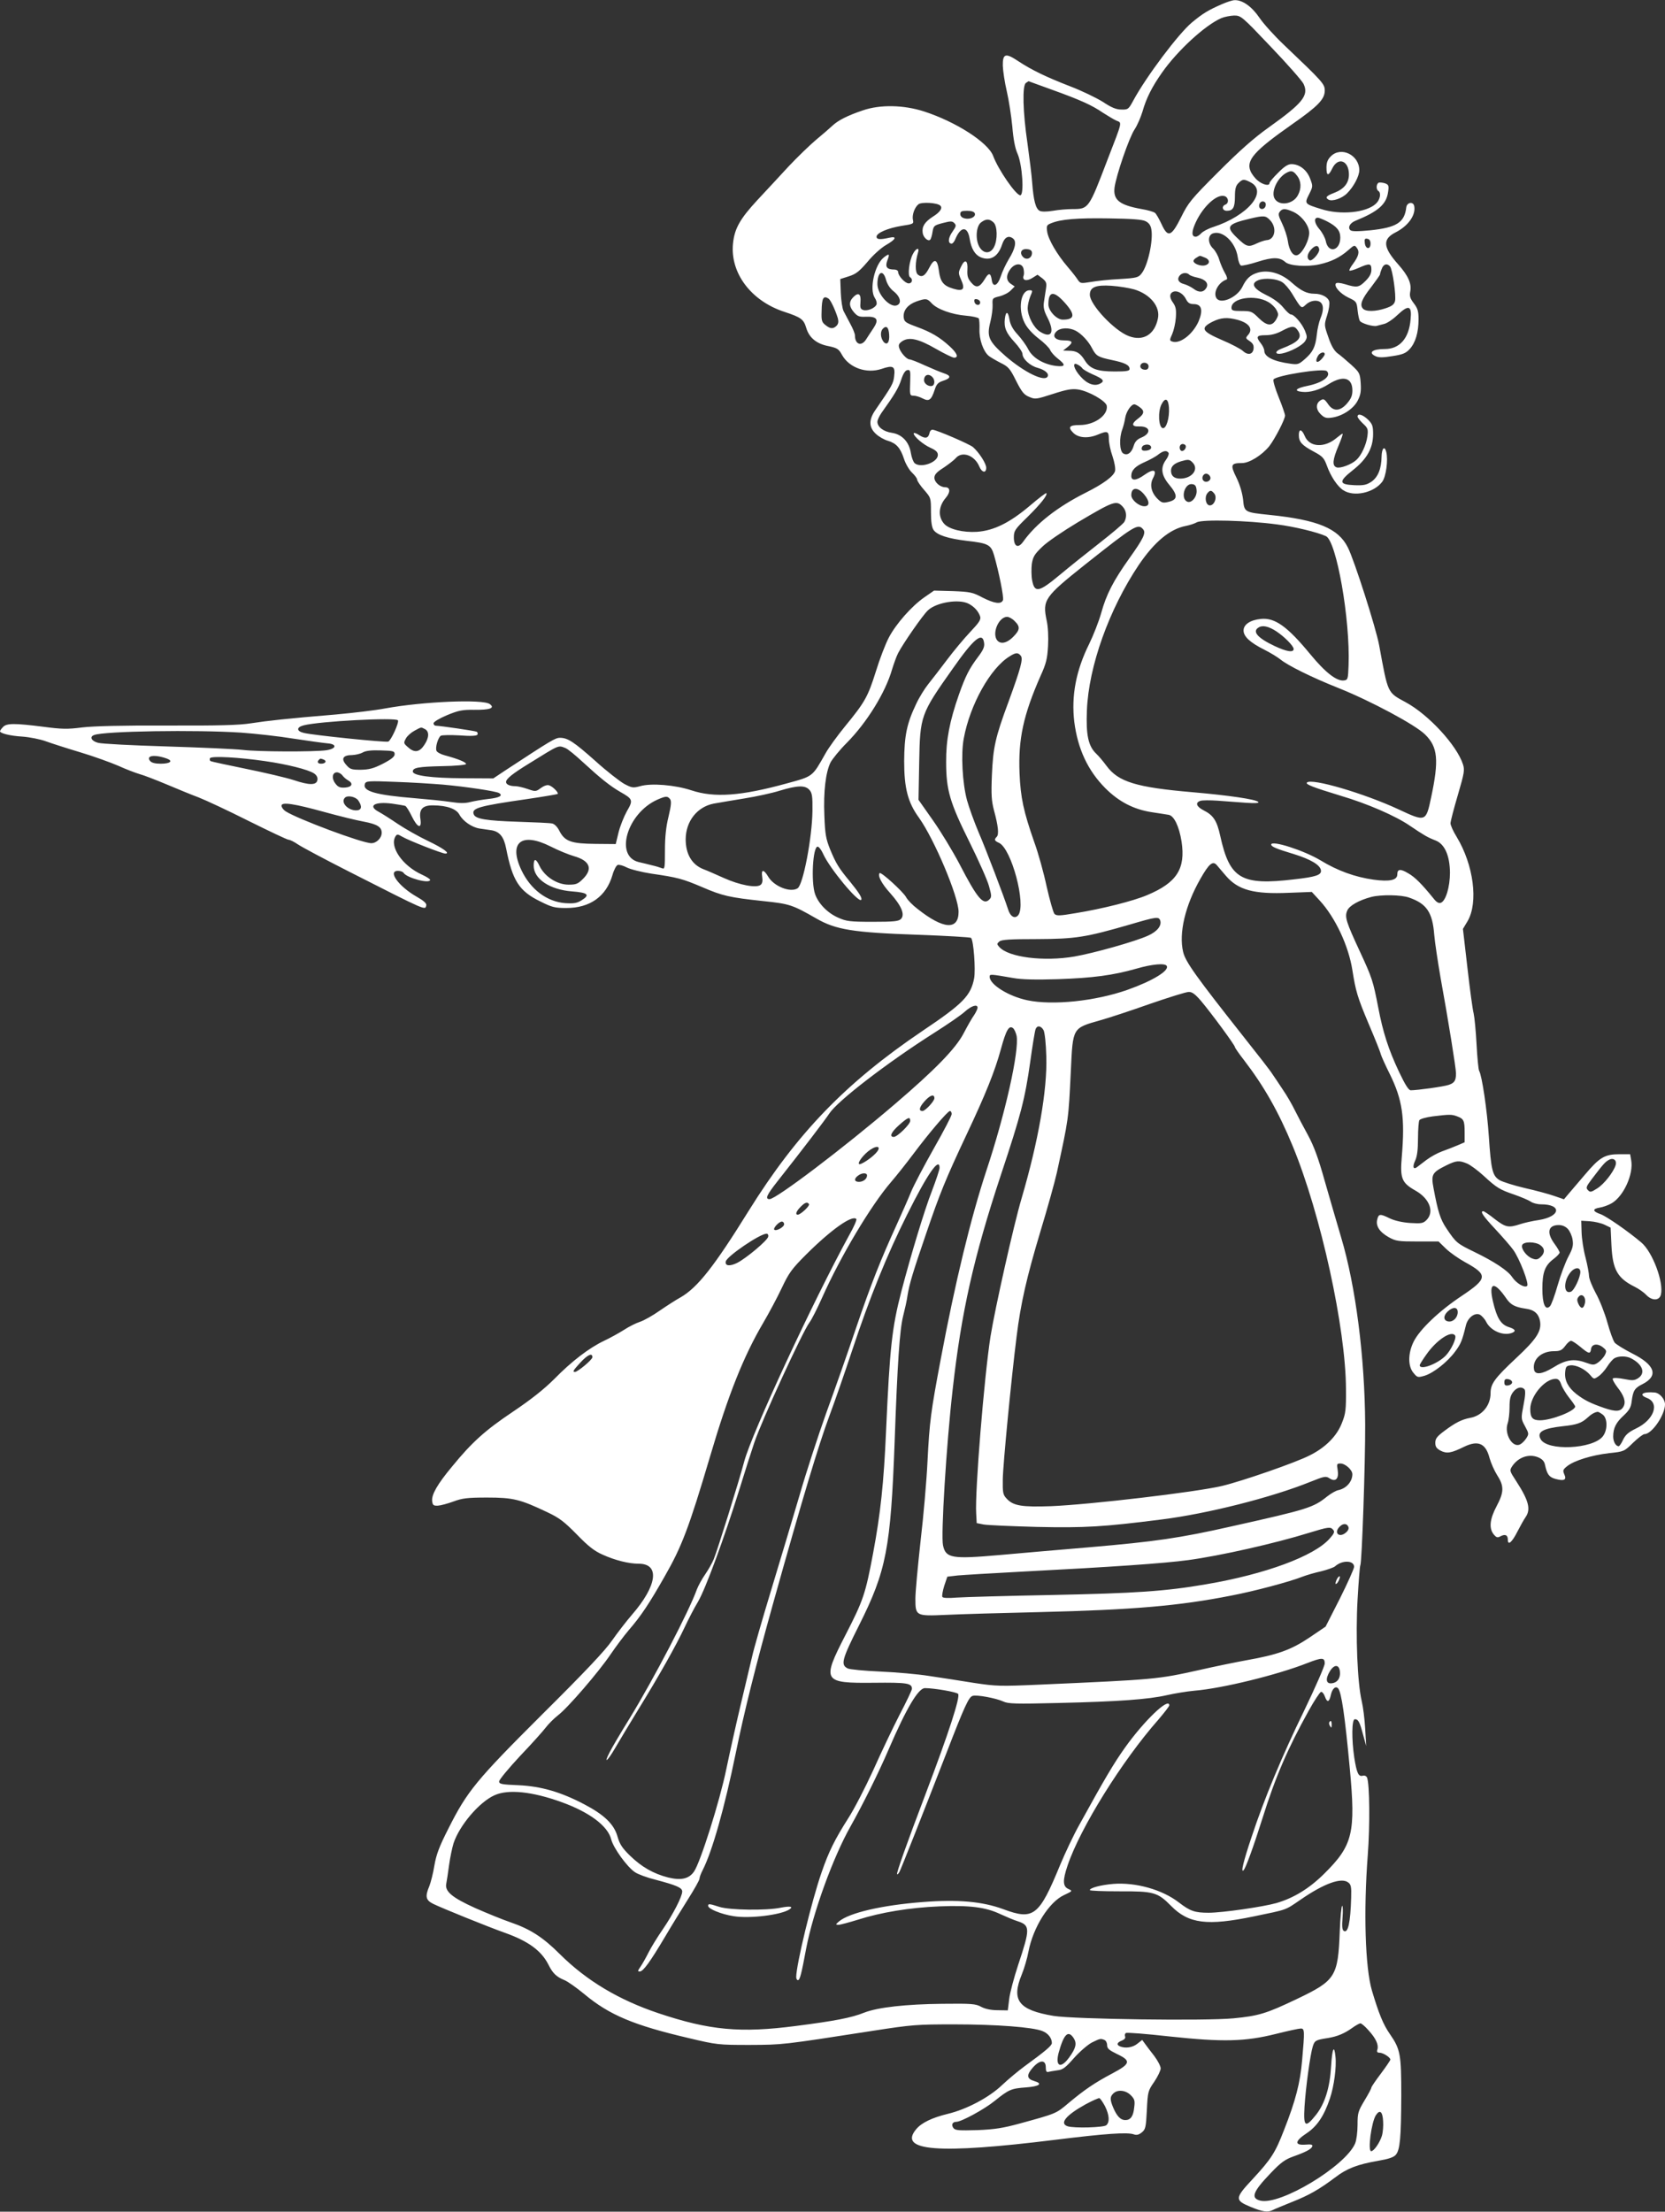 <?xml version="1.0" standalone="no"?>
<!DOCTYPE svg PUBLIC "-//W3C//DTD SVG 20010904//EN"
 "http://www.w3.org/TR/2001/REC-SVG-20010904/DTD/svg10.dtd">
<svg version="1.0" xmlns="http://www.w3.org/2000/svg"
 width="964pt" height="1280pt" viewBox="0 0 964 1280"
 preserveAspectRatio="xMidYMid meet">
<rect x="0" y="0" width="964" height="1280" fill="#333333" stroke="none"/>
<g transform="translate(0,1280) scale(0.1,-0.1)"
fill="#ffffff" stroke="none">
<path d="M7075 12776 c-80 -35 -110 -53 -174 -106 -77 -64 -263 -311 -339
-451 -28 -52 -31 -54 -70 -53 -30 0 -58 12 -106 44 -37 23 -121 64 -189 90
-137 53 -225 95 -303 147 -72 48 -89 43 -88 -27 1 -30 11 -97 23 -148 12 -51
26 -143 32 -204 6 -74 16 -126 30 -157 28 -62 40 -241 16 -241 -25 0 -128 149
-157 228 -30 78 -215 197 -400 257 -118 38 -254 41 -355 6 -89 -30 -143 -58
-175 -88 -14 -13 -56 -50 -95 -82 -38 -32 -110 -102 -160 -155 -49 -54 -131
-141 -180 -194 -100 -108 -132 -164 -141 -250 -18 -171 104 -334 298 -397 97
-32 111 -43 126 -93 17 -57 60 -92 128 -105 51 -11 60 -16 79 -51 42 -75 142
-110 229 -81 67 23 80 15 73 -41 -4 -43 -13 -58 -106 -193 -42 -59 -42 -103 0
-142 17 -16 48 -34 70 -40 49 -15 72 -41 93 -105 9 -28 30 -64 46 -79 17 -16
30 -34 30 -41 0 -7 18 -34 40 -59 40 -46 40 -47 40 -128 0 -57 5 -89 15 -104
21 -30 84 -50 192 -63 124 -14 140 -22 158 -82 28 -97 58 -245 52 -261 -10
-26 -50 -20 -119 15 -56 30 -71 33 -170 37 l-110 3 -55 -38 c-74 -51 -165
-154 -207 -234 -19 -36 -53 -124 -75 -196 -46 -146 -63 -177 -178 -317 -44
-54 -96 -125 -114 -158 -77 -136 -70 -131 -224 -173 -265 -73 -419 -84 -552
-40 -94 31 -232 43 -297 24 -41 -11 -48 -10 -93 14 -26 15 -101 73 -165 131
-126 112 -161 135 -206 135 -27 0 -50 -14 -317 -189 l-69 -46 -176 1 c-182 1
-290 15 -290 39 0 22 31 28 170 31 76 1 136 7 138 12 3 10 -46 30 -124 51 -23
6 -44 18 -47 26 -8 19 9 76 25 87 7 4 56 5 109 2 64 -5 98 -3 103 4 3 6 2 13
-4 17 -9 5 -206 34 -237 35 -7 0 -13 6 -13 14 0 8 33 28 78 47 66 27 88 32
157 31 92 -1 122 10 91 33 -39 30 -388 15 -606 -25 -58 -11 -186 -26 -285 -35
-288 -24 -394 -36 -492 -51 -69 -11 -186 -14 -485 -13 -257 1 -427 -3 -493
-11 -85 -11 -119 -10 -225 4 -166 21 -213 21 -233 -2 -10 -10 -17 -21 -17 -24
0 -12 59 -27 130 -31 41 -3 102 -15 135 -27 33 -12 123 -41 200 -64 77 -23
176 -59 220 -78 44 -20 99 -41 123 -48 23 -6 93 -33 155 -59 62 -26 146 -61
187 -76 41 -16 172 -77 291 -137 119 -59 222 -108 230 -108 8 0 32 -12 54 -27
22 -15 155 -86 295 -157 459 -233 441 -225 448 -195 2 11 -16 27 -55 49 -104
59 -171 150 -109 150 14 0 28 -5 32 -11 18 -30 154 -66 154 -41 0 5 -21 18
-47 30 -113 51 -190 163 -153 222 8 13 13 13 38 -2 37 -22 231 -98 250 -98 31
0 -12 31 -102 74 -50 24 -127 67 -172 97 -44 30 -95 62 -112 71 -65 35 -22 60
78 47 36 -5 70 -11 76 -13 6 -2 23 -29 38 -60 33 -68 59 -76 50 -16 -9 57 13
80 75 79 79 -1 133 -20 151 -54 21 -38 72 -73 116 -80 19 -3 50 -7 69 -10 48
-8 72 -38 85 -104 37 -188 75 -248 198 -308 68 -34 84 -38 151 -38 137 0 231
67 267 191 8 29 22 55 30 58 8 3 31 -3 52 -14 21 -11 85 -27 142 -36 153 -22
182 -30 295 -78 118 -51 158 -60 354 -81 152 -16 168 -21 306 -100 114 -66
213 -82 590 -95 165 -6 303 -14 307 -18 15 -15 27 -183 18 -234 -20 -101 -63
-146 -300 -305 -444 -300 -725 -591 -1005 -1040 -201 -324 -296 -444 -394
-501 -26 -14 -80 -49 -121 -77 -41 -29 -93 -58 -115 -65 -22 -7 -64 -28 -93
-47 -30 -19 -81 -47 -115 -63 -86 -41 -187 -118 -287 -220 -59 -59 -133 -118
-240 -190 -161 -108 -237 -176 -353 -318 -85 -102 -119 -162 -115 -199 3 -24
7 -28 33 -27 17 1 57 12 90 24 51 19 80 23 195 23 151 0 191 -10 349 -85 70
-33 98 -55 170 -128 67 -69 101 -96 151 -118 71 -32 150 -52 208 -52 124 0
107 -127 -39 -295 -33 -38 -85 -106 -116 -150 -38 -56 -161 -186 -402 -425
-385 -384 -436 -446 -546 -665 -52 -102 -69 -148 -80 -211 -7 -45 -21 -98 -29
-119 -26 -61 -21 -82 21 -103 48 -24 320 -134 416 -168 135 -48 211 -103 252
-184 26 -52 47 -71 93 -90 18 -7 69 -43 114 -80 146 -122 287 -181 608 -256
160 -38 170 -39 350 -39 194 1 187 0 715 82 225 35 254 37 470 37 241 0 457
-16 511 -39 33 -13 54 -41 54 -69 0 -15 -34 -44 -160 -136 -34 -25 -92 -73
-128 -107 -75 -72 -206 -141 -315 -167 -90 -22 -151 -51 -182 -88 -108 -128
127 -146 805 -62 291 36 419 45 456 31 15 -5 28 -2 45 12 21 17 24 29 29 129
5 107 7 112 43 164 20 30 37 65 37 77 0 13 -17 45 -37 72 -21 27 -45 58 -54
71 l-16 22 -28 -22 c-27 -22 -68 -28 -99 -16 -23 9 -20 23 9 34 15 6 23 15 19
24 -3 8 -1 17 5 20 5 4 119 -5 253 -20 309 -33 436 -30 616 15 68 17 132 31
143 31 23 0 23 -13 8 -183 -11 -131 -38 -235 -105 -405 -51 -132 -74 -167
-183 -285 -102 -109 -103 -121 -11 -159 70 -29 100 -33 128 -19 9 5 60 26 112
47 99 39 158 73 250 142 67 52 131 76 247 96 64 11 93 21 105 36 24 29 30 100
31 342 0 239 -5 268 -66 356 -39 56 -64 118 -104 252 -39 133 -49 457 -24 784
13 168 11 409 -4 448 -4 9 -14 14 -25 11 -25 -7 -35 16 -49 104 -16 107 -15
223 3 223 20 0 28 -14 48 -90 l18 -65 -6 100 c-3 55 -12 127 -20 160 -25 106
-36 378 -24 588 6 105 13 194 16 198 9 15 29 593 28 814 -2 390 -55 802 -139
1083 -25 84 -68 233 -96 330 -36 129 -62 199 -96 262 -26 47 -60 112 -76 144
-16 33 -47 87 -70 120 -22 34 -50 75 -61 91 -10 17 -85 113 -166 215 -275 348
-337 434 -350 491 -26 108 12 269 100 423 50 88 72 106 95 79 8 -10 32 -37 52
-61 71 -83 161 -108 366 -99 l132 5 46 -50 c90 -98 167 -262 189 -403 19 -120
29 -156 94 -310 35 -82 67 -161 70 -175 4 -14 27 -65 52 -115 74 -150 89 -253
70 -480 -11 -126 0 -151 80 -196 81 -46 110 -123 63 -170 -19 -19 -30 -21 -94
-17 -45 3 -89 13 -117 26 -57 28 -66 28 -74 -5 -10 -38 13 -73 66 -103 41 -23
56 -25 167 -25 l122 0 43 -42 c24 -23 73 -57 109 -77 135 -74 133 -95 -18
-196 -131 -87 -243 -194 -278 -264 -34 -68 -34 -144 -1 -182 22 -27 25 -27 64
-16 52 16 132 79 177 140 33 44 41 64 62 151 11 46 53 77 82 62 11 -7 28 -25
36 -42 27 -52 99 -82 149 -63 26 10 19 22 -20 34 -45 15 -68 53 -90 147 -27
114 7 121 78 17 25 -36 50 -49 112 -58 48 -6 74 -29 82 -70 11 -59 -19 -105
-138 -216 -125 -117 -148 -149 -148 -203 0 -71 -49 -131 -119 -143 -47 -9 -84
-27 -148 -75 -43 -32 -53 -45 -53 -69 0 -23 7 -33 31 -46 36 -18 61 -14 136
23 81 39 125 20 147 -65 8 -29 28 -74 45 -101 40 -62 39 -97 -4 -178 -40 -75
-45 -128 -17 -163 16 -19 22 -21 40 -11 27 14 42 7 42 -20 0 -36 24 -15 55 46
17 33 38 71 48 85 31 45 18 96 -54 207 -39 60 -40 62 -24 87 35 52 96 74 150
52 24 -10 36 -23 40 -43 12 -56 24 -72 60 -82 51 -14 67 -6 52 26 -10 23 -8
28 17 48 41 32 140 63 243 75 86 9 87 10 138 60 28 27 58 50 66 50 43 0 119
111 119 173 -1 31 -31 65 -60 68 -68 6 -95 -12 -46 -31 78 -29 43 -128 -63
-178 -43 -21 -60 -36 -74 -65 -9 -20 -21 -37 -25 -37 -17 0 -32 26 -32 56 0
49 16 81 61 122 32 30 42 47 46 82 8 62 17 77 64 100 93 48 71 111 -61 177
-47 24 -92 52 -101 62 -9 11 -28 64 -43 118 -15 54 -45 130 -67 169 -21 39
-39 84 -39 99 0 14 -9 63 -20 106 -12 44 -22 110 -23 147 l-2 67 50 -3 c28 -2
66 -11 85 -20 l35 -17 5 -105 c7 -139 35 -188 136 -238 22 -11 52 -32 65 -46
33 -35 76 -35 85 1 18 71 -48 247 -113 302 -78 66 -201 151 -236 164 -47 16
-49 31 -5 38 19 3 50 14 69 25 70 41 128 170 113 250 l-6 34 -59 0 c-89 0
-117 -17 -205 -121 -44 -51 -88 -103 -99 -116 l-20 -24 -55 19 c-31 11 -108
32 -171 46 -64 15 -130 36 -147 46 -41 25 -49 58 -62 253 -10 151 -40 353 -56
379 -4 6 -11 75 -15 152 -4 78 -12 159 -17 181 -6 22 -22 141 -36 264 l-26
225 27 45 c63 108 35 325 -63 487 -20 32 -36 68 -36 79 0 11 19 84 42 162 38
130 41 146 30 180 -36 110 -198 286 -330 358 -109 59 -103 48 -155 330 -18 99
-144 493 -181 566 -55 111 -174 160 -454 189 -145 15 -146 15 -153 90 -5 39
-19 87 -39 127 -36 73 -32 83 33 83 43 0 116 46 158 98 33 43 91 155 91 177 0
8 -16 55 -36 104 -20 49 -34 96 -31 104 9 23 290 68 309 49 28 -28 -23 -67
-111 -85 -70 -14 -83 -30 -31 -35 44 -5 102 12 153 45 83 52 137 38 137 -37 0
-30 -8 -48 -31 -75 -40 -46 -79 -48 -109 -5 -22 32 -28 34 -46 22 -26 -17 -26
-51 1 -78 22 -22 33 -26 66 -21 60 8 126 51 150 99 17 33 20 54 17 101 -4 57
-7 62 -55 106 -28 25 -64 56 -80 67 -19 15 -36 44 -52 92 -25 71 -25 71 -7
128 10 31 15 66 12 78 -6 26 -44 46 -86 46 -44 0 -78 17 -132 65 -60 54 -134
75 -196 57 -43 -13 -66 -34 -90 -84 -32 -62 -128 -102 -150 -62 -19 33 14 91
59 106 7 2 3 18 -9 38 -11 19 -26 54 -33 77 -6 23 -23 52 -35 64 -32 30 -32
77 -2 88 56 20 131 -50 144 -136 3 -24 12 -47 19 -50 7 -2 51 7 97 22 88 28
128 27 160 -2 25 -22 125 -29 197 -13 68 15 119 40 167 82 35 31 37 31 50 13
17 -23 10 -48 -23 -93 -14 -18 -23 -36 -20 -38 3 -3 27 4 52 15 65 29 75 27
75 -10 0 -22 -10 -41 -34 -65 -38 -38 -50 -40 -118 -19 -30 9 -50 10 -54 4
-11 -18 26 -59 74 -82 45 -21 47 -24 52 -72 3 -28 9 -56 13 -62 9 -15 79 -35
98 -29 8 2 27 7 42 11 16 3 51 26 78 52 65 61 84 55 76 -25 -9 -110 -63 -172
-149 -172 -73 0 -99 -21 -53 -42 18 -8 43 -8 97 1 60 9 78 17 100 41 33 36 51
96 51 172 0 47 -5 63 -27 92 -22 29 -26 42 -21 69 9 45 -12 92 -70 157 -88 99
-92 146 -15 185 73 37 118 100 108 152 -5 28 -42 23 -46 -7 -10 -88 -56 -117
-209 -133 -74 -7 -107 -7 -115 1 -16 16 -2 41 29 54 133 54 181 96 190 169 5
34 3 40 -18 48 -13 4 -30 6 -36 4 -15 -6 -17 -39 -3 -48 18 -11 11 -51 -14
-74 -55 -52 -205 -67 -317 -31 -97 30 -97 31 -70 85 23 46 23 47 6 92 -19 50
-62 83 -108 83 -20 0 -42 -14 -77 -50 -28 -27 -50 -54 -50 -60 0 -18 -38 -10
-68 15 -16 13 -35 38 -42 55 -26 63 22 117 240 270 152 106 190 146 190 196 0
38 -12 51 -236 264 -55 52 -119 123 -142 157 -44 65 -99 104 -144 102 -13 0
-45 -11 -73 -23z m283 -247 c95 -99 180 -196 189 -214 32 -67 -3 -111 -202
-253 -86 -61 -169 -135 -291 -257 -158 -158 -174 -178 -215 -261 -57 -114 -77
-122 -114 -41 -14 30 -31 60 -38 65 -7 6 -41 16 -77 22 -129 23 -166 53 -157
125 10 72 84 288 116 336 16 24 36 71 46 104 21 75 55 143 113 225 90 128 249
274 343 315 19 8 52 14 74 15 40 0 45 -4 213 -181z m-1268 -248 c169 -61 232
-90 295 -133 28 -18 63 -39 78 -46 34 -14 38 3 -51 -227 -108 -283 -109 -285
-202 -285 -30 0 -81 -4 -114 -10 -38 -6 -65 -6 -77 0 -23 13 -35 60 -43 164
-3 44 -16 145 -27 225 -27 183 -31 337 -9 351 8 5 15 10 15 10 1 0 61 -22 135
-49z m1419 -497 c25 -31 27 -74 6 -113 -27 -54 -111 -66 -136 -19 -20 38 15
116 66 146 30 17 42 15 64 -14z m-269 -39 c103 -53 -14 -193 -216 -259 -29 -9
-60 -26 -69 -36 -10 -11 -24 -20 -32 -20 -25 0 -25 29 0 83 43 93 123 166 167
152 23 -7 27 -40 5 -49 -24 -9 -18 -36 8 -36 36 0 47 19 47 82 0 45 5 63 20
78 24 24 32 25 70 5z m87 -139 c-9 -23 -37 -20 -37 3 0 21 20 33 34 20 5 -4 6
-15 3 -23z m-1883 4 c15 -14 -1 -38 -43 -64 -46 -30 -64 -56 -59 -93 3 -27 32
-53 44 -40 4 4 10 24 13 44 6 36 9 39 59 52 46 12 55 12 67 0 13 -13 11 -19
-11 -51 -25 -35 -27 -68 -4 -68 6 0 16 12 22 28 31 73 70 74 82 1 9 -58 31
-94 64 -108 56 -23 101 3 124 74 14 43 38 55 64 34 21 -17 12 -59 -26 -120
-16 -27 -37 -71 -46 -99 -18 -55 -46 -66 -52 -20 -6 42 -18 43 -40 5 -30 -49
-50 -55 -79 -20 -19 22 -24 37 -22 73 4 57 -15 66 -37 18 -16 -33 -16 -37 1
-76 24 -54 12 -68 -45 -51 -58 17 -76 40 -84 105 -9 68 -27 73 -56 16 -24 -47
-43 -58 -66 -39 -16 13 -16 71 1 127 11 33 -12 27 -30 -9 -21 -40 -31 -124
-16 -133 18 -12 13 -36 -8 -36 -21 0 -61 44 -61 66 0 8 -10 14 -22 14 -43 0
-54 15 -41 51 16 41 12 44 -20 19 -53 -42 -85 -184 -52 -234 9 -13 13 -30 10
-38 -8 -21 -53 -40 -77 -32 -16 5 -19 13 -16 46 4 48 -12 58 -41 29 -27 -27
-26 -54 3 -88 21 -24 31 -28 70 -26 64 2 76 -16 44 -65 -14 -20 -32 -49 -42
-64 -27 -45 -66 -33 -66 21 0 10 -12 40 -27 67 -14 27 -32 60 -39 74 -7 14
-14 61 -16 105 l-3 80 50 16 c41 13 60 28 108 84 32 39 79 81 107 97 58 33 66
53 18 42 -53 -12 -73 -10 -73 6 0 22 66 50 146 63 66 10 70 12 65 33 -7 28 9
74 32 92 18 14 109 9 126 -8z m2039 -34 c51 -21 97 -80 97 -124 0 -40 -34
-109 -63 -126 -26 -16 -53 20 -61 81 -4 26 -19 71 -33 100 -21 43 -24 55 -13
68 15 19 31 19 73 1z m-1839 -11 c7 -20 -27 -37 -59 -29 -16 4 -25 13 -25 25
0 15 7 19 39 19 25 0 41 -5 45 -15z m1711 -41 c40 -44 26 -113 -23 -114 -9 -1
-35 -9 -56 -19 -48 -23 -59 -20 -113 32 -68 65 -58 80 72 111 84 20 93 19 120
-10z m-723 -4 c19 -9 30 -23 34 -47 12 -63 -20 -210 -56 -255 -18 -24 -28 -27
-127 -33 -60 -3 -135 -11 -168 -17 -57 -9 -60 -9 -75 13 -8 13 -34 46 -58 74
-62 72 -113 160 -119 204 -5 34 -3 39 23 49 55 23 149 31 334 28 129 -2 193
-6 212 -16z m1049 0 c59 -30 79 -55 79 -95 0 -77 -70 -94 -84 -20 -4 19 -21
51 -38 70 -28 33 -33 65 -8 65 6 0 29 -9 51 -20z m-1929 -7 c23 -20 25 -101 3
-143 -20 -39 -58 -40 -82 -3 -27 41 -23 121 6 145 29 22 49 23 73 1z m2183
-123 c0 -36 -29 -33 -33 3 -3 23 0 28 15 25 12 -2 18 -12 18 -28z m-297 -32
c4 -21 -42 -73 -56 -64 -18 11 -14 37 10 63 24 25 41 26 46 1z m-1663 -22 c0
-30 -31 -44 -51 -24 -24 24 -11 50 23 46 20 -2 28 -9 28 -22z m999 -26 c33
-12 34 -38 2 -46 -25 -6 -66 10 -66 26 0 5 8 14 18 19 21 13 16 13 46 1z
m-1048 -65 c3 -14 4 -31 1 -39 -11 -28 15 -36 48 -16 l32 20 28 -21 c23 -19
26 -27 21 -60 -3 -22 -9 -56 -12 -78 -4 -29 0 -50 21 -90 43 -85 23 -122 -43
-81 -37 23 -71 88 -72 136 0 17 7 48 15 68 15 34 14 36 -4 36 -52 0 -69 -111
-28 -190 14 -28 44 -61 80 -89 32 -24 62 -54 67 -66 5 -13 25 -35 44 -50 48
-37 46 -49 -9 -43 -72 9 -136 46 -162 97 -12 24 -40 62 -62 86 -26 28 -41 55
-46 84 -8 50 -21 53 -27 7 -6 -52 7 -83 56 -136 25 -27 46 -58 46 -68 0 -29
43 -69 88 -81 43 -12 68 -34 57 -51 -19 -31 -134 25 -242 118 -99 87 -111 113
-89 199 8 32 14 76 13 98 -2 39 -1 40 40 50 24 6 53 21 65 34 l23 23 -22 15
c-29 19 -29 52 -2 87 27 34 66 35 75 1z m2122 13 c15 -18 36 -170 29 -200 -5
-20 -18 -30 -54 -42 -59 -20 -117 -21 -133 -1 -18 22 -6 54 50 125 27 36 50
68 50 72 0 4 4 18 10 32 10 28 31 34 48 14z m-2918 -78 c7 -25 23 -50 45 -67
38 -30 47 -69 18 -80 -40 -16 -113 63 -113 123 0 72 33 88 50 24z m1756 30 c5
-5 27 -13 48 -17 46 -10 66 -34 50 -60 -16 -26 -43 -28 -74 -4 -15 11 -40 23
-55 27 -32 8 -42 28 -25 49 14 17 41 20 56 5z m539 -44 c15 -10 39 -38 55 -64
56 -92 54 -90 82 -64 26 24 67 29 86 10 16 -16 15 -48 -3 -91 -8 -20 -18 -62
-21 -94 -8 -72 -23 -101 -70 -142 -34 -30 -41 -32 -83 -26 -97 13 -151 40
-151 75 0 10 -9 29 -20 43 -30 38 -25 47 28 47 31 0 63 8 94 25 59 31 73 31
93 1 27 -41 2 -67 -98 -105 -39 -15 -35 -35 5 -27 50 10 117 46 134 71 13 21
13 27 -1 62 -18 42 -62 93 -81 93 -7 0 -26 18 -44 40 -20 25 -56 52 -98 72
-77 38 -93 68 -45 87 37 14 107 8 138 -13z m-858 -41 c93 -28 152 -100 137
-169 -19 -93 -86 -133 -169 -101 -83 31 -225 182 -225 239 0 44 34 58 125 52
44 -3 104 -13 132 -21z m301 -59 c10 -19 21 -26 43 -26 46 0 56 -34 29 -99
-34 -77 -110 -135 -155 -117 -14 5 -13 10 2 43 9 21 19 64 21 95 3 46 0 63
-17 87 -23 31 -20 57 7 64 24 5 55 -15 70 -47z m-704 -17 c63 -70 60 -99 -11
-99 -35 0 -83 51 -83 88 0 78 31 81 94 11z m-1367 23 c12 -8 39 -65 54 -114 5
-20 3 -32 -7 -43 -20 -20 -37 -19 -65 4 -21 16 -24 27 -22 79 1 77 10 93 40
74z m2546 -20 c18 -10 39 -30 47 -45 13 -24 13 -30 0 -54 -24 -43 -54 -41
-102 6 -39 39 -45 41 -100 41 -50 0 -58 3 -58 19 0 57 137 78 213 33z m-1948
-8 c32 -34 115 -64 197 -71 38 -3 71 -11 75 -16 3 -6 5 -34 4 -64 -2 -57 22
-127 54 -153 10 -8 41 -26 68 -40 45 -22 55 -33 90 -104 33 -65 46 -81 76 -93
34 -15 41 -14 137 17 80 26 110 31 145 26 62 -9 163 -67 167 -95 8 -55 -72
-111 -157 -111 -60 0 -70 -12 -37 -45 30 -30 86 -34 143 -10 55 23 63 20 63
-25 0 -22 9 -67 21 -100 12 -36 18 -71 15 -86 -8 -30 -67 -74 -171 -126 -163
-82 -287 -179 -361 -283 -29 -41 -54 -29 -54 25 0 38 6 47 79 118 77 76 118
128 109 138 -3 2 -45 -30 -93 -71 -118 -100 -210 -146 -309 -153 -80 -5 -161
15 -189 46 -37 41 -34 101 9 151 28 33 26 61 -3 61 -30 0 -63 29 -63 55 0 18
13 33 53 58 28 19 61 44 71 56 37 42 109 16 136 -49 15 -36 40 -40 40 -7 0 24
-41 88 -76 119 -19 17 -207 98 -234 101 -8 1 -16 -7 -18 -18 -7 -32 -24 -36
-59 -14 -18 12 -33 16 -33 11 0 -18 55 -65 98 -84 31 -14 42 -25 42 -41 0 -43
-98 -78 -134 -48 -8 7 -18 33 -22 58 -10 65 -51 109 -110 118 -49 7 -84 34
-84 64 0 10 11 33 24 52 76 106 99 145 114 192 11 34 23 53 35 55 17 3 19 -3
17 -60 -3 -86 -3 -88 20 -88 12 0 35 -7 52 -16 37 -19 50 -10 70 51 10 32 20
42 48 51 47 15 48 30 4 44 -21 7 -71 28 -111 46 -41 19 -80 34 -87 34 -16 0
-52 39 -60 67 -5 17 -1 26 19 39 39 25 94 13 194 -45 49 -28 96 -51 105 -51
28 0 18 26 -26 66 -58 53 -107 82 -192 113 -65 24 -71 29 -74 56 -3 39 24 72
73 90 55 19 63 19 90 -11z m280 6 c0 -22 -29 -18 -33 3 -3 14 1 18 15 15 10
-2 18 -10 18 -18z m1490 -101 c69 -19 92 -54 60 -89 -14 -16 -13 -19 10 -34
19 -13 25 -24 23 -44 -4 -34 -33 -40 -62 -13 -12 11 -66 40 -121 63 -118 51
-127 69 -55 106 49 24 85 27 145 11z m-2017 -84 c4 -47 -13 -68 -34 -41 -17
24 -18 58 -2 74 20 20 33 8 36 -33z m1080 21 c34 -18 75 -62 95 -102 23 -44
34 -51 116 -68 76 -16 101 -29 101 -52 0 -11 -20 -14 -85 -14 -103 0 -144 15
-174 64 -27 43 -48 56 -93 56 l-33 1 28 22 c33 27 27 37 -23 37 -50 0 -70 23
-45 50 22 24 74 26 113 6z m1442 -136 c0 -5 -10 -20 -22 -32 -24 -24 -36 -11
-18 21 11 21 40 29 40 11z m-1404 -81 c3 -6 30 -22 59 -35 63 -27 73 -39 45
-54 -33 -18 -76 -2 -114 41 -40 44 -50 87 -17 69 11 -5 23 -15 27 -21z m384
11 c0 -13 -7 -20 -19 -20 -22 0 -35 15 -26 30 12 19 45 11 45 -10z m-1252 -62
c16 -16 15 -45 0 -51 -20 -7 -48 12 -48 32 0 31 25 42 48 19z m1370 -176 c4
-60 -15 -124 -36 -120 -24 5 -29 96 -7 138 21 41 39 34 43 -18z m-170 2 c30
-21 28 -39 -8 -66 -41 -30 -39 -48 5 -46 66 2 73 -40 12 -65 -24 -10 -36 -24
-43 -47 -12 -41 -37 -59 -61 -44 -21 13 -24 90 -5 139 6 17 14 47 17 68 6 35
34 77 53 77 4 0 18 -7 30 -16z m67 -234 c0 -9 -11 -16 -27 -18 -20 -2 -28 1
-28 12 0 8 6 17 13 19 21 9 42 2 42 -13z m198 14 c9 -10 -4 -34 -19 -34 -8 0
-14 9 -14 20 0 19 19 27 33 14z m-97 -45 c3 -6 -3 -24 -15 -40 -33 -45 -28
-89 19 -145 50 -60 49 -85 -2 -98 -33 -8 -41 -7 -63 14 -38 36 -50 82 -30 121
27 51 5 59 -50 20 -46 -33 -75 -35 -75 -6 0 33 22 56 76 80 30 13 67 33 81 45
29 22 48 25 59 9z m138 -55 c40 -39 -2 -94 -71 -94 -35 0 -53 16 -53 46 0 25
18 42 57 54 41 12 50 12 67 -6z m104 -87 c4 -20 -25 -34 -40 -19 -15 15 -1 44
19 40 10 -2 19 -11 21 -21z m-80 -74 c4 -37 -28 -76 -53 -67 -42 17 -17 109
28 102 17 -2 23 -11 25 -35z m-304 -24 c33 -39 34 -69 2 -69 -32 0 -76 37 -76
64 0 47 37 49 74 5z m406 5 c19 -22 1 -69 -25 -69 -24 0 -33 48 -14 71 15 18
23 18 39 -2z m-530 -76 c22 -24 26 -58 10 -88 -6 -11 -70 -65 -143 -122 -72
-56 -177 -140 -232 -186 -120 -100 -145 -105 -159 -31 -5 25 -5 68 -2 95 7 42
15 56 60 99 28 28 121 91 206 142 209 124 224 129 260 91z m893 -103 c102 -13
234 -45 284 -68 61 -28 141 -483 131 -747 -3 -80 -4 -85 -26 -88 -42 -6 -108
45 -196 152 -132 160 -204 212 -285 204 -62 -6 -101 -32 -101 -67 0 -35 38
-70 120 -111 36 -18 78 -44 94 -57 41 -34 182 -104 333 -164 188 -75 448 -214
504 -270 74 -72 81 -148 35 -364 -30 -142 -31 -143 -189 -69 -198 92 -503 182
-530 155 -10 -10 33 -27 194 -76 156 -46 319 -117 402 -174 83 -56 102 -67
148 -85 53 -20 83 -87 84 -186 0 -83 -24 -164 -53 -175 -12 -4 -25 3 -42 25
-69 85 -108 124 -147 146 -45 27 -63 25 -63 -7 0 -33 -44 -43 -138 -30 -106
15 -207 51 -307 112 -97 58 -285 118 -285 91 0 -12 31 -25 131 -55 97 -30 153
-63 157 -94 4 -27 -29 -38 -153 -52 -309 -37 -375 2 -430 251 -19 88 -40 120
-96 148 -43 22 -50 45 -19 55 11 4 56 4 100 1 44 -3 117 -9 163 -12 56 -4 79
-2 72 5 -15 15 -171 38 -380 56 -327 28 -430 60 -498 152 -19 26 -47 59 -61
72 -45 43 -59 108 -53 250 10 255 129 586 300 841 91 134 180 208 272 226 21
4 50 13 64 21 32 18 294 11 464 -12z m-774 -29 c17 -20 1 -53 -78 -164 -95
-133 -135 -211 -165 -319 -14 -50 -46 -131 -70 -180 -76 -153 -104 -300 -86
-451 20 -156 78 -281 179 -383 79 -79 165 -124 272 -140 41 -6 84 -13 96 -15
31 -6 60 -67 74 -154 24 -158 -27 -238 -198 -310 -82 -35 -262 -80 -416 -105
-93 -16 -110 -16 -122 -4 -7 8 -27 79 -45 158 -17 80 -49 195 -71 255 -63 180
-80 259 -86 401 -8 198 22 337 122 564 32 70 39 99 43 172 3 54 0 113 -8 148
-25 119 -13 136 223 324 288 228 306 239 336 203z m-1011 -430 c33 -17 57 -44
67 -74 5 -18 -5 -34 -58 -90 -35 -37 -96 -110 -135 -162 -39 -52 -88 -115
-108 -140 -20 -25 -52 -76 -70 -115 -54 -113 -68 -183 -69 -330 0 -156 21
-239 86 -328 89 -125 229 -457 229 -544 0 -108 -88 -102 -238 17 -29 22 -58
52 -66 68 -17 31 -144 147 -153 139 -13 -14 11 -61 62 -117 65 -73 86 -124 61
-149 -14 -13 -40 -16 -164 -16 -132 0 -152 3 -199 24 -62 27 -115 82 -134 137
-24 70 -13 274 15 274 7 0 22 -19 32 -42 37 -83 203 -283 220 -266 8 9 -11 40
-64 105 -66 79 -82 106 -116 188 -24 60 -29 87 -33 195 -6 140 8 252 36 308
11 20 52 71 93 112 118 119 225 293 263 426 10 32 25 75 35 94 27 53 144 222
173 248 49 46 179 67 235 38z m267 -101 c33 -32 31 -51 -9 -91 -40 -40 -79
-45 -97 -13 -23 45 17 129 62 129 11 0 31 -11 44 -25z m1515 -59 c48 -32 100
-85 100 -102 0 -22 -40 -16 -110 17 -100 47 -132 85 -92 108 22 14 58 6 102
-23z m-1692 -69 c3 -21 -7 -42 -36 -80 -49 -65 -72 -109 -110 -217 -54 -154
-75 -264 -74 -390 0 -162 21 -234 136 -465 52 -105 103 -219 112 -253 16 -57
16 -64 2 -78 -35 -35 -70 7 -173 206 -39 74 -108 188 -154 253 l-83 118 4 217
c5 270 8 279 194 542 124 177 174 217 182 147z m212 -72 c15 -18 0 -72 -71
-267 -77 -207 -89 -264 -96 -423 -5 -116 -2 -151 12 -205 24 -88 30 -139 16
-153 -16 -16 -14 -23 13 -35 72 -33 158 -355 112 -418 -19 -24 -46 -10 -59 32
-24 75 -129 350 -171 447 -25 59 -55 142 -67 185 -27 100 -36 268 -19 358 36
196 154 407 265 475 36 23 49 24 65 4z m-3606 -374 c8 -12 -40 -117 -56 -123
-15 -6 -435 37 -488 50 -44 10 -45 33 -2 44 92 24 535 47 546 29z m157 -51
c25 -14 24 -49 -4 -91 -28 -43 -57 -47 -93 -15 -28 24 -28 26 -14 52 8 15 31
35 50 45 41 22 36 22 61 9z m-1066 -20 c83 -6 220 -21 305 -35 85 -13 173 -25
195 -27 58 -4 54 -31 -5 -40 -69 -10 -396 -9 -485 2 -44 5 -242 14 -440 20
-198 6 -377 15 -397 21 -39 10 -51 35 -23 45 58 23 591 31 850 14z m1878 -89
c14 -5 60 -43 103 -83 99 -91 156 -137 215 -171 74 -42 76 -48 38 -113 -17
-31 -39 -86 -48 -123 l-16 -66 -115 1 c-141 1 -179 14 -210 73 -12 25 -29 42
-43 45 -12 3 -101 7 -197 10 -183 6 -247 16 -257 43 -14 36 29 48 306 88 96
14 177 28 180 30 7 7 -29 44 -50 50 -11 4 -30 -3 -48 -16 -28 -21 -31 -21 -77
-5 -26 9 -58 16 -70 16 -32 0 -54 10 -54 24 0 18 35 47 133 107 179 111 168
106 210 90z m-988 -36 c0 -14 -18 -29 -68 -55 -55 -28 -80 -34 -129 -35 -53 0
-62 3 -84 29 -31 35 -18 56 35 56 20 1 47 7 61 15 17 10 50 14 105 12 72 -2
80 -4 80 -22z m-1317 -26 c36 -14 16 -29 -37 -29 -32 0 -53 5 -62 16 -26 32
28 39 99 13z m567 -14 c126 -18 250 -49 283 -71 15 -10 22 -23 20 -37 -4 -32
-45 -33 -137 -2 -43 14 -167 43 -275 65 -108 22 -201 42 -207 45 -5 4 -6 11
-3 17 9 14 168 5 319 -17z m339 9 c20 -8 11 -24 -15 -24 -19 0 -25 11 -12 23
8 8 8 8 27 1z m108 -91 c7 -10 22 -23 33 -29 32 -18 24 -39 -16 -42 -30 -2
-41 2 -57 23 -23 29 -19 65 9 65 10 0 24 -8 31 -17z m583 -54 c133 -12 307
-38 325 -49 24 -15 1 -27 -62 -34 -35 -4 -82 -12 -106 -18 -31 -8 -63 -7 -115
1 -40 6 -130 15 -202 21 -232 19 -308 41 -292 84 6 16 22 17 174 11 93 -3 218
-11 278 -16z m2121 -30 c16 -18 19 -36 18 -123 -2 -155 -54 -427 -86 -447 -41
-27 -137 11 -170 67 -26 44 -42 44 -35 0 4 -24 1 -39 -9 -47 -24 -20 -121 -2
-214 40 -47 21 -99 44 -116 50 -68 26 -104 88 -104 174 1 104 66 187 162 206
29 5 109 19 178 30 69 11 161 31 205 45 103 31 146 32 171 5z m-2612 -61 c25
-36 20 -58 -12 -58 -49 0 -91 47 -65 73 15 16 62 6 77 -15z m1805 8 c9 -11 8
-34 -8 -101 -15 -60 -21 -120 -21 -197 0 -101 -1 -110 -17 -103 -10 4 -36 12
-58 17 -22 6 -57 14 -78 19 -139 35 -66 281 107 360 50 22 60 23 75 5z m-1999
-76 c80 -22 181 -47 225 -55 79 -15 105 -31 105 -65 0 -30 -30 -60 -60 -60
-53 0 -427 140 -497 185 -13 9 -23 23 -23 32 0 23 72 12 250 -37z m1308 -199
c43 -22 104 -47 135 -56 92 -26 111 -73 53 -131 -30 -30 -40 -34 -84 -34 -66
0 -138 46 -168 108 -21 45 -34 46 -34 2 0 -77 93 -139 222 -149 92 -7 106 -20
56 -51 -27 -17 -44 -20 -95 -17 -106 8 -201 79 -254 191 -76 161 0 222 169
137z m4971 -296 c101 -35 135 -85 145 -215 4 -47 21 -157 36 -245 45 -247 90
-527 90 -557 0 -42 -9 -56 -43 -67 -30 -10 -181 -31 -219 -31 -12 0 -32 31
-68 107 -61 129 -93 229 -120 371 -30 155 -36 173 -105 322 -82 176 -90 203
-75 239 11 29 68 61 140 80 55 14 173 13 219 -4z m-1442 -131 c11 -30 -16 -65
-70 -89 -71 -33 -312 -101 -427 -121 -176 -30 -380 -5 -434 55 -15 17 -15 19
0 32 13 11 62 14 218 14 224 1 281 10 537 84 153 45 167 47 176 25z m38 -264
c17 -27 -81 -87 -228 -139 -185 -65 -432 -91 -579 -60 -109 23 -218 91 -218
136 0 16 2 16 135 -7 48 -9 129 -11 260 -7 202 7 318 22 455 61 90 26 165 33
175 16z m198 -202 c60 -71 197 -257 197 -268 0 -4 24 -39 53 -76 115 -150 199
-297 282 -498 162 -392 307 -1054 308 -1406 1 -118 -2 -142 -23 -194 -29 -77
-96 -144 -187 -189 -81 -42 -394 -150 -508 -177 -152 -36 -767 -108 -990 -117
-168 -6 -218 2 -256 43 -22 23 -24 34 -23 112 1 84 49 581 80 827 24 194 59
345 137 605 41 135 84 289 96 343 69 318 67 302 81 589 12 252 8 247 170 293
47 13 175 55 285 94 110 38 212 70 227 70 20 1 37 -12 71 -51z m-1293 -40 c0
-7 -9 -26 -20 -43 -12 -16 -39 -64 -61 -106 -46 -88 -166 -211 -399 -410 -298
-255 -687 -549 -724 -549 -28 0 -17 24 47 105 150 190 274 353 299 391 47 72
335 294 608 467 74 47 153 101 175 121 40 36 75 46 75 24z m226 -163 c16 -87
-66 -453 -175 -780 -90 -273 -181 -647 -264 -1090 -58 -308 -65 -360 -77 -595
-5 -107 -23 -314 -40 -459 -16 -145 -30 -295 -30 -332 0 -102 2 -103 179 -95
80 4 324 11 541 16 540 13 808 36 1111 96 131 25 338 80 413 110 21 8 68 22
105 30 36 9 73 22 81 29 41 37 110 35 110 -3 0 -10 -37 -93 -82 -183 l-83
-163 -93 -63 c-107 -72 -186 -100 -367 -132 -66 -12 -187 -37 -270 -56 -244
-54 -250 -55 -930 -85 -225 -10 -248 -9 -375 10 -74 12 -190 30 -258 40 -67
11 -197 22 -287 26 -91 4 -175 12 -187 18 -42 21 -34 51 66 250 158 315 183
444 206 1066 16 450 29 644 49 723 10 40 22 92 25 117 11 70 32 138 108 360
79 232 113 316 234 573 111 235 164 367 199 495 30 110 47 141 71 121 7 -6 16
-26 20 -44z m156 33 c7 -14 14 -76 16 -153 6 -193 -46 -490 -143 -820 -46
-155 -154 -638 -180 -799 -37 -237 -91 -900 -83 -1026 l3 -55 40 -8 c22 -4
160 -10 306 -14 283 -6 385 0 724 43 264 33 637 127 862 218 82 33 90 34 111
20 35 -23 55 -2 47 48 -6 35 -5 38 16 38 28 0 69 -37 69 -62 0 -43 -35 -82
-80 -92 -14 -2 -43 -19 -65 -36 -82 -66 -112 -75 -555 -174 -301 -68 -441 -88
-825 -121 -165 -14 -399 -34 -520 -45 -274 -24 -309 -18 -325 56 -13 57 19
581 56 904 50 445 121 763 279 1240 117 352 139 438 170 655 13 95 27 179 31
189 9 23 31 20 46 -6z m-632 -394 c0 -17 -53 -74 -69 -74 -23 0 -19 21 10 54
33 38 59 47 59 20z m100 -92 c0 -10 -47 -100 -104 -200 -57 -101 -116 -213
-131 -250 -15 -37 -52 -121 -82 -187 -94 -206 -148 -341 -238 -605 -47 -140
-125 -361 -172 -490 -46 -129 -116 -343 -154 -475 -39 -132 -113 -380 -165
-551 -52 -171 -101 -342 -109 -380 -9 -38 -38 -161 -65 -274 -27 -113 -65
-284 -85 -380 -37 -181 -150 -540 -187 -592 -29 -42 -75 -52 -149 -34 -86 22
-154 61 -221 126 -45 44 -60 66 -73 112 -20 71 -78 126 -193 186 -137 72 -251
104 -379 110 -100 4 -113 7 -113 22 0 10 55 76 121 147 67 70 134 145 149 165
15 20 47 52 70 70 57 43 236 251 305 353 30 44 77 107 105 140 71 82 119 154
207 309 100 174 141 281 264 696 106 360 195 582 308 774 33 56 81 146 107
201 42 89 58 111 143 196 143 142 265 229 289 204 4 -4 -14 -46 -41 -93 -210
-384 -563 -1144 -608 -1310 -29 -111 -157 -520 -177 -567 -9 -22 -32 -62 -50
-88 -19 -27 -39 -65 -47 -85 -44 -125 -250 -519 -390 -748 -52 -84 -104 -172
-115 -195 -37 -71 -14 -54 31 23 23 40 84 141 134 223 125 203 220 373 268
475 22 47 57 115 79 151 44 76 150 364 239 649 33 107 72 229 86 270 44 131
280 643 319 695 13 17 46 82 74 145 107 240 284 536 400 670 31 36 88 108 127
160 89 119 200 250 213 250 6 0 10 -8 10 -18z m2927 -13 c38 -14 43 -25 43
-92 l0 -58 -42 -18 c-24 -10 -64 -26 -90 -35 -25 -9 -65 -31 -89 -49 -23 -18
-48 -36 -55 -42 -22 -16 -27 3 -10 39 11 24 16 62 16 128 0 51 4 99 8 105 4 7
39 17 77 22 99 12 110 12 142 0z m-3167 -26 c0 -20 -75 -93 -95 -93 -28 0 -15
28 31 69 51 45 64 50 64 24z m-200 -188 c-29 -31 -89 -69 -96 -62 -10 9 28 58
65 83 45 30 66 16 31 -21z m4284 -69 c-13 -40 -65 -107 -105 -133 -36 -23 -42
-25 -55 -11 -13 13 -11 20 23 65 64 84 77 99 98 110 26 15 48 -2 39 -31z
m-860 10 c19 -8 61 -39 94 -69 78 -72 95 -82 180 -111 40 -14 82 -32 94 -40
12 -9 39 -16 60 -16 123 0 114 -71 -13 -91 -35 -5 -84 -16 -108 -24 -67 -22
-83 -19 -147 30 -31 25 -61 45 -66 45 -20 0 -3 -26 68 -102 42 -45 89 -99 105
-121 37 -51 93 -197 81 -209 -14 -14 -63 15 -87 51 -24 37 -104 90 -220 146
-99 48 -105 53 -160 135 -36 53 -50 99 -75 233 -15 80 -9 91 73 132 59 29 75
30 121 11z m-3054 -25 c0 -10 -20 -70 -44 -133 -44 -112 -123 -375 -177 -581
-55 -213 -67 -322 -89 -812 -13 -297 -32 -476 -75 -705 -44 -234 -56 -271
-160 -473 -138 -268 -131 -279 165 -276 191 2 220 -2 220 -35 0 -7 -32 -75
-72 -151 -39 -76 -108 -221 -153 -322 -46 -100 -110 -224 -143 -275 -77 -121
-113 -192 -155 -314 -57 -163 -147 -535 -147 -606 0 -10 4 -18 10 -18 11 0 20
34 48 185 40 208 155 525 256 704 72 128 163 311 221 446 103 239 172 355 210
355 53 0 181 -22 192 -33 15 -15 -54 -226 -187 -577 -113 -297 -171 -462 -166
-467 2 -3 9 4 14 14 10 19 131 325 272 688 105 272 129 323 151 330 24 8 135
-13 177 -32 29 -14 71 -15 319 -9 349 8 523 21 628 45 44 10 116 22 160 26
161 13 482 92 654 160 85 33 101 33 101 -2 0 -15 -54 -138 -119 -273 -128
-262 -232 -512 -304 -730 -49 -146 -64 -211 -47 -194 13 13 57 135 109 299 76
243 147 406 268 624 32 58 64 106 71 109 7 2 17 -10 23 -27 13 -36 25 -33 34
8 8 38 28 56 43 39 19 -24 39 -160 67 -462 35 -375 18 -446 -149 -611 -86 -85
-176 -140 -276 -169 -78 -22 -313 -56 -392 -56 -80 0 -107 9 -173 60 -96 74
-249 117 -379 107 -72 -6 -136 -23 -136 -36 0 -4 75 -7 168 -7 202 1 224 -5
302 -84 102 -104 210 -117 480 -61 198 41 178 34 272 98 135 93 234 128 273
99 17 -12 20 -25 18 -88 -4 -145 -18 -209 -43 -193 -9 6 -11 27 -7 76 3 38 2
69 -2 69 -4 0 -11 -66 -14 -147 -10 -263 -24 -285 -248 -392 -176 -84 -221
-98 -367 -112 -161 -16 -926 -5 -1042 14 -203 34 -246 90 -184 240 14 34 32
95 39 134 27 139 119 285 205 325 51 24 51 24 25 36 -32 15 -33 49 -4 135 73
217 315 606 527 846 34 40 62 76 62 81 0 51 -146 -89 -257 -245 -66 -93 -115
-176 -265 -448 -32 -57 -80 -159 -109 -228 -123 -299 -154 -324 -331 -258
-120 44 -261 57 -465 41 -235 -18 -425 -62 -485 -112 -21 -18 -21 -19 -4 -20
10 0 62 14 114 30 131 42 300 70 472 77 175 7 268 -5 352 -45 35 -16 80 -35
100 -41 73 -24 73 -43 3 -253 -24 -73 -48 -162 -52 -198 l-8 -65 -60 1 c-39 0
-73 8 -95 20 -31 17 -55 19 -225 17 -206 -2 -372 -20 -451 -51 -75 -30 -169
-48 -394 -77 -322 -42 -501 -26 -799 74 -229 77 -415 188 -570 342 -98 98
-172 145 -286 184 -44 15 -135 52 -203 82 -135 61 -178 97 -168 142 3 14 10
62 16 106 6 44 18 101 26 127 34 103 148 238 237 278 79 36 218 22 389 -40
161 -58 268 -138 287 -216 13 -50 92 -159 137 -189 17 -12 71 -32 120 -44 121
-32 154 -46 154 -68 0 -29 -53 -132 -112 -218 -31 -45 -68 -105 -83 -135 -15
-30 -36 -67 -47 -83 -16 -23 -17 -27 -4 -27 20 0 59 54 146 200 37 63 98 162
134 219 36 57 66 110 66 118 0 8 8 30 19 51 55 108 126 359 191 676 49 240
116 508 219 876 169 604 262 911 321 1070 34 91 94 264 134 385 100 302 202
554 318 785 118 237 188 337 188 271z m-420 -44 c0 -20 -22 -37 -47 -37 -27 0
-30 18 -5 36 22 17 52 18 52 1z m-336 -166 c6 -10 -49 -61 -65 -61 -16 0 -9
20 16 45 25 26 40 31 49 16z m-144 -116 c0 -17 -46 -42 -57 -32 -8 9 27 47 44
47 7 0 13 -7 13 -15z m4538 -28 c11 -12 24 -40 27 -62 5 -33 1 -50 -24 -97
-17 -32 -45 -106 -62 -165 -17 -60 -37 -115 -45 -123 -27 -27 -44 13 -44 102
0 94 15 134 64 171 20 15 36 32 36 38 0 5 -13 28 -30 51 -47 64 -37 108 25
108 20 0 39 -8 53 -23z m-4630 -44 c-4 -22 -127 -125 -180 -152 -43 -21 -71
-18 -66 8 6 30 197 160 236 161 8 0 12 -8 10 -17z m4470 -49 c27 -19 28 -45 2
-69 -16 -15 -26 -17 -47 -9 -33 11 -68 57 -60 78 8 21 75 21 105 0z m232 -156
c-1 -33 -36 -107 -55 -114 -42 -16 -44 59 -4 110 26 33 59 35 59 4z m26 -182
c-8 -33 -23 -33 -38 -1 -8 19 -8 28 2 40 20 24 45 -4 36 -39z m-736 -50 c0
-31 -26 -58 -54 -54 -29 4 -31 32 -5 57 31 29 59 28 59 -3z m-15 -136 c9 -14
-22 -81 -53 -114 -46 -49 -152 -89 -152 -57 0 4 17 32 38 61 59 85 147 143
167 110z m725 -65 c49 -41 58 -43 62 -12 4 29 38 34 69 9 22 -18 22 -22 10
-46 -8 -14 -26 -33 -39 -42 -24 -16 -29 -15 -74 1 -65 23 -113 16 -186 -30
-64 -39 -104 -43 -110 -12 -11 58 41 107 115 107 35 0 46 5 65 30 12 17 27 30
34 30 7 0 31 -16 54 -35z m-5720 -60 c0 -14 -85 -85 -101 -85 -16 0 -10 9 32
55 42 45 69 57 69 30z m6013 -6 c68 -35 86 -86 42 -115 -22 -14 -33 -15 -82
-5 -31 6 -60 8 -65 3 -4 -4 8 -26 26 -50 39 -49 51 -85 36 -112 -16 -30 -43
-32 -111 -9 -81 28 -115 45 -162 81 -48 38 -69 79 -65 126 3 32 7 37 30 40 33
4 86 -22 115 -56 21 -25 22 -25 47 -8 14 9 37 34 51 56 13 21 32 43 42 49 24
14 69 14 96 0z m-688 -139 c0 -8 -10 -16 -22 -18 -18 -3 -23 2 -23 18 0 16 5
21 23 18 12 -2 22 -10 22 -18z m284 -12 c6 -18 27 -53 46 -77 19 -24 35 -47
35 -51 0 -26 -137 -80 -204 -80 -43 0 -56 16 -56 65 0 75 84 175 147 175 15 0
24 -9 32 -32z m-213 -28 c7 -7 6 -36 -5 -91 -15 -79 -15 -80 9 -124 22 -41 23
-44 7 -69 -9 -14 -25 -30 -35 -35 -44 -24 -94 60 -73 121 6 17 11 59 11 93 0
48 5 68 21 89 21 27 48 33 65 16z m452 -146 c30 -20 31 -90 2 -127 -58 -74
-323 -86 -360 -16 -23 42 13 62 130 75 78 8 107 18 140 48 22 21 43 33 60 35
3 1 16 -6 28 -15z m-1471 -651 c4 -10 -2 -23 -16 -34 -38 -31 -70 0 -35 35 20
21 43 20 51 -1z m-88 -17 c10 -11 5 -22 -20 -50 -89 -102 -374 -207 -716 -265
-238 -41 -409 -52 -893 -62 -261 -5 -509 -12 -551 -15 -49 -4 -79 -3 -83 4 -3
6 2 35 11 64 l18 53 60 7 c33 3 200 13 370 22 521 27 826 48 965 67 185 25
504 97 700 158 111 34 124 36 139 17z m39 -821 c4 -37 -15 -64 -48 -67 -33 -4
-37 26 -10 70 25 41 54 40 58 -3z m166 -2076 c42 -46 59 -83 51 -110 -5 -14
-1 -19 12 -19 21 0 63 -27 63 -40 0 -4 -25 -41 -55 -81 -30 -40 -55 -76 -55
-81 0 -5 -18 -39 -40 -75 -37 -62 -40 -72 -40 -140 0 -41 -6 -89 -14 -108 -55
-131 -434 -360 -549 -331 -57 14 -44 51 60 159 58 61 83 79 130 96 76 27 105
43 111 59 3 10 -7 13 -39 10 -65 -5 -63 20 5 65 62 41 102 101 136 202 24 71
39 183 32 243 -7 72 -19 46 -25 -55 -7 -125 -36 -217 -87 -282 -63 -79 -74
-71 -67 47 7 111 33 302 48 349 11 34 17 37 88 48 54 9 95 26 141 59 19 14 40
25 46 26 7 0 28 -18 48 -41z m-1708 -44 c20 -31 14 -58 -26 -113 -48 -66 -81
-52 -61 26 30 109 55 135 87 87z m178 -11 c9 -3 16 -17 16 -30 0 -20 11 -29
58 -52 82 -39 78 -56 -28 -112 -102 -54 -162 -95 -254 -172 -72 -61 -70 -60
-286 -119 -92 -25 -141 -33 -240 -37 -106 -3 -128 -2 -139 11 -15 19 -7 37 16
37 29 0 163 73 222 121 82 66 96 72 180 78 80 6 101 22 49 37 -44 13 -46 35
-7 79 40 45 74 45 74 0 0 -22 4 -29 15 -26 8 2 32 6 52 9 31 3 47 15 97 72 33
37 80 77 103 89 47 23 50 24 72 15z m153 -320 c22 -22 25 -32 20 -70 -5 -52
-21 -74 -52 -74 -27 0 -49 23 -70 73 -19 46 -19 62 1 81 24 24 71 20 101 -10z
m-149 -64 c25 -51 28 -92 7 -110 -16 -13 -185 -18 -223 -6 -50 16 -11 64 103
127 39 21 75 37 80 36 6 -2 20 -23 33 -47z m1610 -86 c2 -27 -1 -65 -7 -85
-12 -39 -46 -89 -62 -89 -21 0 1 167 27 208 23 35 39 22 42 -34z"/>
<path d="M7740 3660 c-6 -12 -9 -24 -7 -27 3 -2 11 5 17 17 6 12 9 24 7 27 -3
2 -11 -5 -17 -17z"/>
<path d="M7696 2832 c-2 -4 -1 -14 5 -22 7 -12 9 -10 9 8 0 23 -5 28 -14 14z"/>
<path d="M4100 1770 c0 -18 77 -49 148 -60 93 -15 272 7 322 39 26 17 5 21
-51 10 -83 -17 -295 -14 -354 5 -59 19 -65 19 -65 6z"/>
<path d="M7705 11895 c-18 -18 -25 -35 -25 -65 0 -49 11 -51 33 -6 33 70 97
48 97 -34 0 -49 -28 -84 -85 -106 -45 -17 -54 -27 -34 -39 21 -13 79 6 109 37
38 38 70 99 70 133 0 88 -106 140 -165 80z"/>
<path d="M7860 10389 c0 -6 14 -24 31 -40 29 -27 31 -33 26 -74 -7 -51 -36
-112 -64 -137 -28 -26 -92 -50 -114 -43 -27 9 -24 44 11 126 16 38 27 69 23
69 -3 0 -18 -11 -35 -25 -70 -59 -157 -54 -184 12 -17 40 -34 43 -34 5 0 -40
18 -59 85 -95 53 -28 61 -38 77 -81 22 -62 61 -121 95 -143 62 -41 178 -15
226 49 22 30 35 126 23 173 -10 38 -26 20 -27 -28 -1 -70 -21 -119 -59 -145
-29 -19 -45 -22 -99 -20 -90 4 -92 21 -7 88 80 63 116 127 116 208 0 46 -4 58
-29 83 -30 29 -61 39 -61 18z"/>
</g>
</svg>
